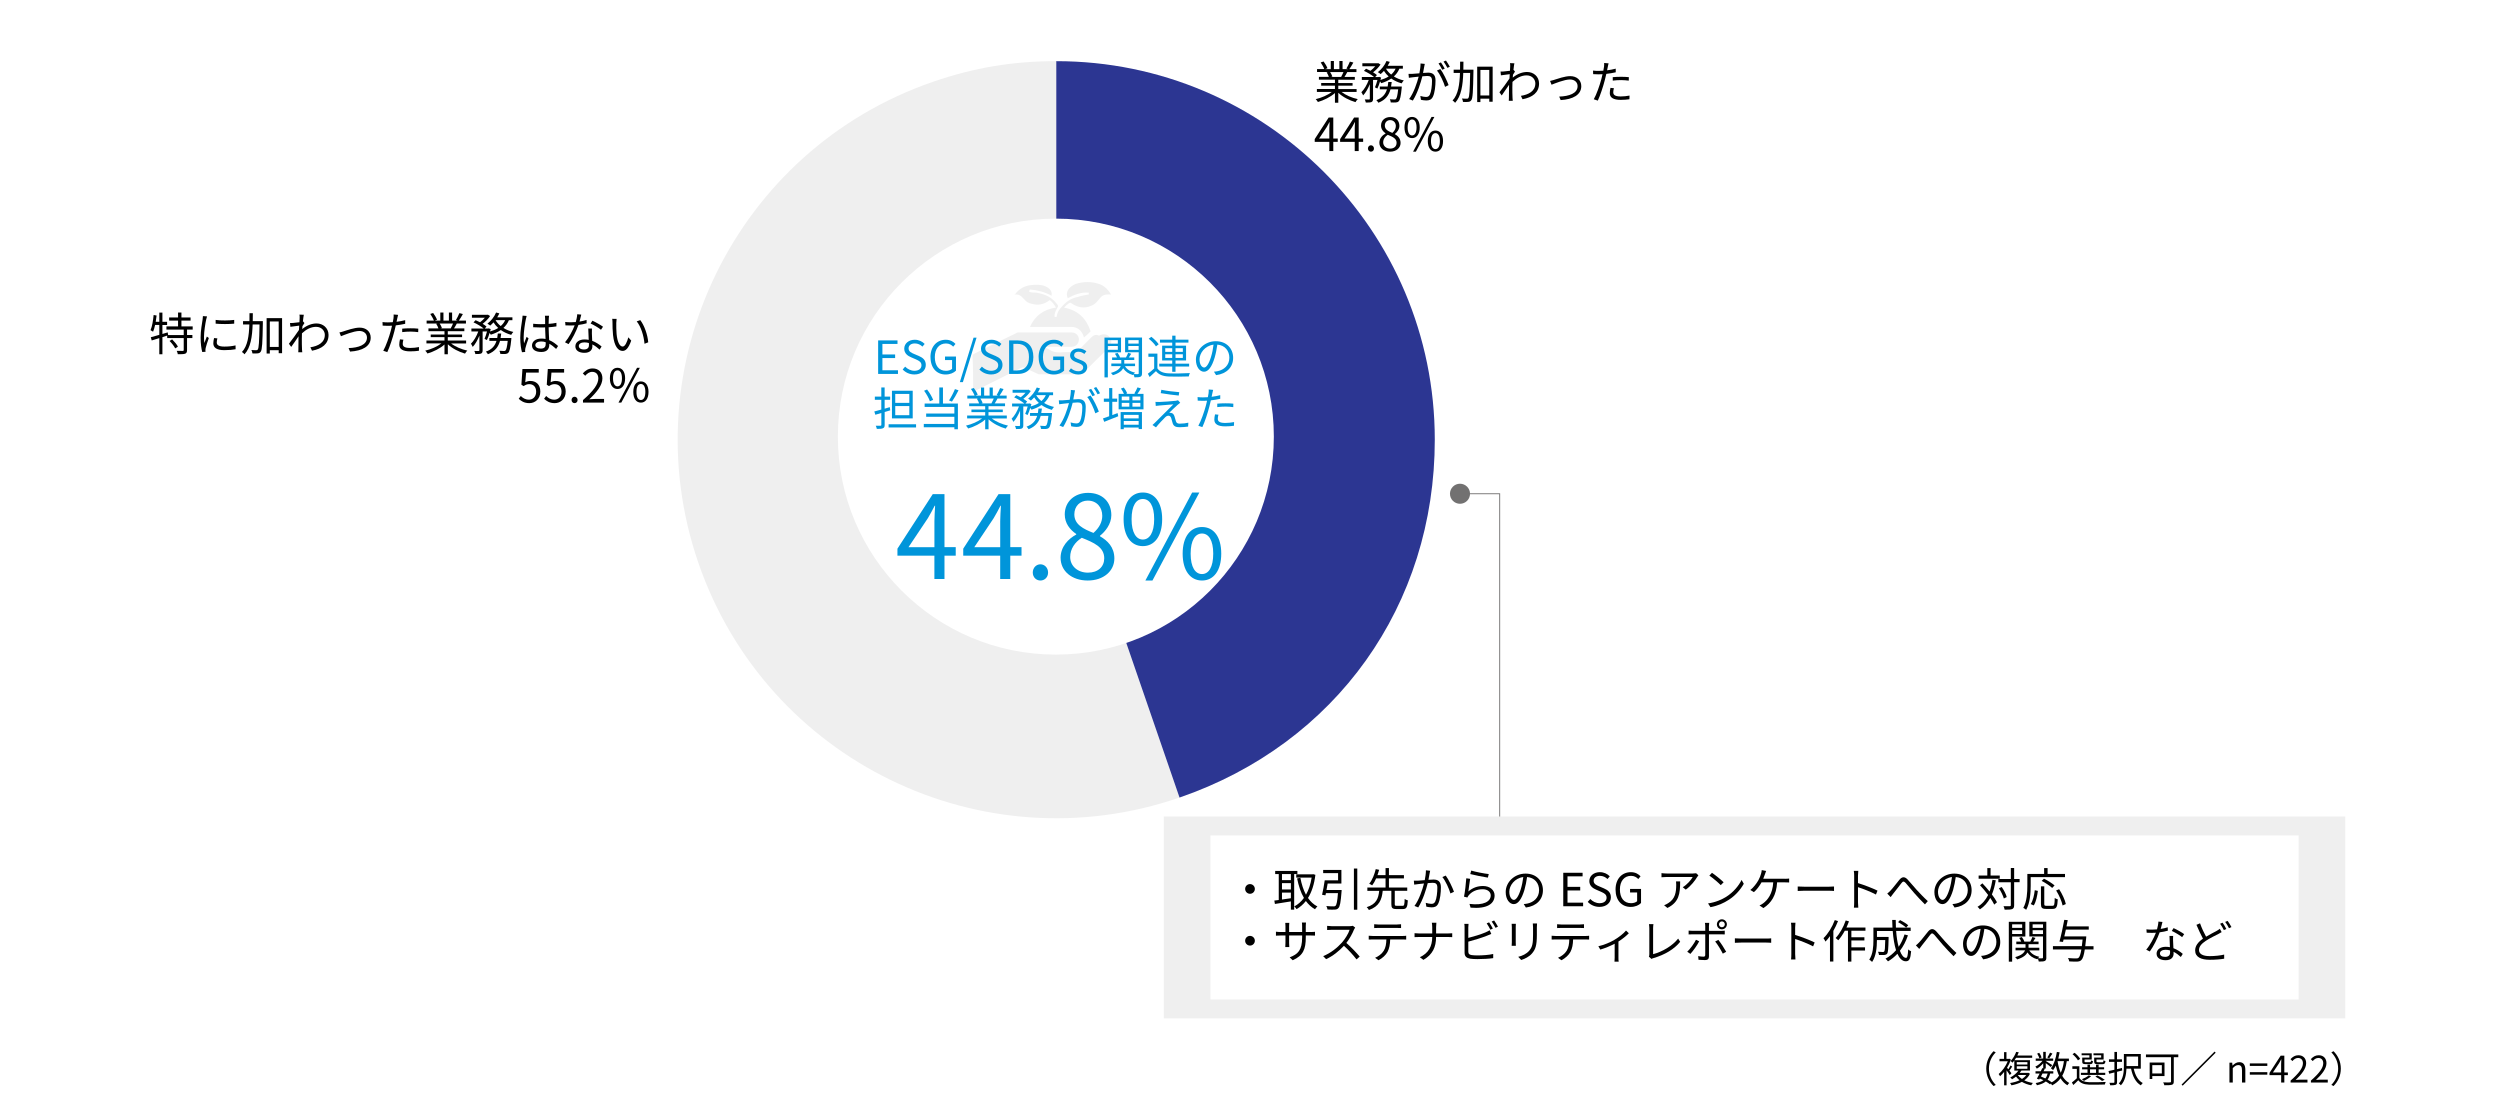 <?xml version="1.0" encoding="UTF-8"?><svg xmlns="http://www.w3.org/2000/svg" viewBox="0 0 820 364"><defs><style>.cls-1{fill:#0095da;}.cls-2,.cls-3,.cls-4{fill:#fff;}.cls-3{mix-blend-mode:multiply;}.cls-4,.cls-5,.cls-6{fill-rule:evenodd;}.cls-7{isolation:isolate;}.cls-5{fill:#2c3692;}.cls-8{fill:none;stroke:#727171;stroke-miterlimit:10;stroke-width:.3px;}.cls-9,.cls-6{fill:#efefef;}.cls-10{fill:#727171;}</style></defs><g class="cls-7"><g id="_イヤー_1"><rect class="cls-3" width="820" height="364"/><g><polyline class="cls-8" points="491.9 287.08 491.9 161.95 478.72 161.95"/><path class="cls-10" d="M478.88,158.66c-1.82,0-3.29,1.47-3.29,3.29s1.47,3.29,3.29,3.29,3.29-1.48,3.29-3.29-1.48-3.29-3.29-3.29"/><rect class="cls-9" x="381.73" y="267.81" width="387.52" height="66.22"/><rect class="cls-2" x="397.03" y="274.02" width="356.92" height="53.81"/><path class="cls-6" d="M346.46,144.21l40.42,117.39c-64.83,22.32-135.48-12.14-157.81-76.97-22.32-64.83,12.14-135.48,76.97-157.81,13.49-4.64,26.16-6.76,40.42-6.76v124.15Z"/><path class="cls-5" d="M346.46,144.21V20.06c68.57,0,124.15,55.58,124.15,124.15,0,54.3-32.38,99.71-83.73,117.39l-40.42-117.39Z"/><path class="cls-4" d="M274.82,143.21c0-39.49,32.01-71.5,71.5-71.5s71.5,32.01,71.5,71.5-32.01,71.5-71.5,71.5-71.5-32.01-71.5-71.5"/><g><path class="cls-1" d="M313.48,182.25h-3.69v7.67h-3.31v-7.67h-12.12v-2.28l11.59-17.9h3.84v17.4h3.69v2.77Zm-6.99-2.77v-8.55c0-1.37,.15-3.61,.23-5.05h-.15c-.68,1.37-1.44,2.74-2.24,4.1l-6.35,9.5h8.51Z"/><path class="cls-1" d="M335.06,182.25h-3.69v7.67h-3.31v-7.67h-12.12v-2.28l11.59-17.9h3.84v17.4h3.69v2.77Zm-6.99-2.77v-8.55c0-1.37,.15-3.61,.23-5.05h-.15c-.68,1.37-1.44,2.74-2.24,4.1l-6.35,9.5h8.51Z"/><path class="cls-1" d="M338.75,187.79c0-1.56,1.14-2.7,2.51-2.7s2.51,1.14,2.51,2.7-1.14,2.62-2.51,2.62-2.51-1.06-2.51-2.62Z"/><path class="cls-1" d="M347.87,183.01c0-3.72,2.58-6.31,5.13-7.67v-.19c-2.05-1.41-3.76-3.5-3.76-6.42,0-4.25,3.27-7.07,7.64-7.07,4.75,0,7.64,3.04,7.64,7.33,0,2.92-2.05,5.43-3.72,6.72v.19c2.43,1.41,4.71,3.5,4.71,7.29,0,4.07-3.5,7.22-8.74,7.22s-8.89-3.12-8.89-7.41Zm14.32,.11c0-3.72-3.42-5.13-7.37-6.73-2.24,1.44-3.8,3.65-3.8,6.31,0,2.96,2.47,5.13,5.81,5.13s5.36-1.94,5.36-4.71Zm-.65-13.94c0-2.74-1.75-4.98-4.75-4.98-2.55,0-4.41,1.82-4.41,4.52,0,3.34,3,4.79,6.27,6.08,1.9-1.67,2.89-3.57,2.89-5.62Z"/><path class="cls-1" d="M368.54,170.28c0-5.58,2.51-8.74,6.31-8.74s6.34,3.15,6.34,8.74-2.51,8.85-6.34,8.85-6.31-3.23-6.31-8.85Zm10.03,0c0-4.45-1.52-6.61-3.72-6.61s-3.69,2.17-3.69,6.61,1.52,6.69,3.69,6.69,3.72-2.24,3.72-6.69Zm12.46-8.74h2.36l-15.39,28.88h-2.32l15.35-28.88Zm-3.12,20.06c0-5.59,2.55-8.74,6.35-8.74s6.31,3.15,6.31,8.74-2.51,8.81-6.31,8.81-6.35-3.19-6.35-8.81Zm10.03,0c0-4.45-1.52-6.61-3.69-6.61s-3.72,2.17-3.72,6.61,1.52,6.69,3.72,6.69,3.69-2.24,3.69-6.69Z"/></g><path class="cls-6" d="M319.19,128.5v-.41c0-3.89,0-7.58-.2-11.27,0-.41,.2-.61,.61-.82,4.46-2.25,9.12-4.51,13.79-6.76,.2-.2,.41-.2,.81-.2h17.24c1.42,0,2.43,1.02,2.43,2.25,0,1.44-1.01,2.46-2.43,2.46h-8.72v.21c.61,.2,1.01,.41,1.62,.82,1.01,.61,2.03,.82,3.24,.82,1.83-.2,3.45,0,5.07-.2,.2,0,.61,0,.81-.21,1.42-1.43,3.04-3.07,4.46-4.51,.81-.82,1.62-1.03,2.43-.62,.2,0,.41,0,.61-.2,1.22-.41,2.43-.21,3.04,.82,.81,1.02,.61,2.25-.2,3.28-3.04,2.87-5.88,5.74-8.72,8.61-.2,.2-.4,.2-.61,.2h-13.79c-1.62-.82-3.24-1.43-4.87-2.25-.41,0-.61,0-1.01,.21-5.07,2.46-10.14,5.12-15.21,7.58-.2,0-.2,.2-.41,.2"/><path class="cls-6" d="M355.49,110.71v-.2c-.61-2.05-2.03-3.28-4.06-3.28h-13.6c1.63-3.69,4.47-5.73,8.53-6.35-.61-1.03-1.22-1.84-2.03-2.46-1.83,1.43-3.86,1.84-5.89,1.23-1.01-.2-1.83-.61-2.44-1.43-.4-.41-.61-.61-.81-.82-.41-.41-1.02-.82-1.83-.82h-.61c.41-.2,.61-.61,.81-.82,1.42-1.43,2.84-2.05,4.67-2.25,1.62-.2,3.25-.2,4.67,.41,1.42,.61,2.23,1.64,2.03,2.87v.21c-2.24-1.23-4.67-1.84-7.11-2.05-.2,.2-.2,.41-.2,.41v.41c.81,.2,1.42,.2,2.23,.2,2.23,.41,4.26,1.02,6.09,2.87,.4,.41,.61,.82,1.01,1.23,.2,.41,0,.61-.2,1.02-.61,1.02-1.02,2.05-.81,2.87h.61c.2-1.43,.81-2.46,1.83-3.48,1.42-1.64,3.05-2.66,5.08-3.07,1.22-.41,2.44-.61,3.65-.82v-.61c-2.44-.2-4.67,.61-6.9,1.84-.41-1.02-.41-1.84,.2-2.87,.61-.82,1.42-1.43,2.44-1.84,2.64-.82,5.48-.82,8.12,.2,1.42,.61,2.64,1.84,3.45,3.28h-1.22c-1.01,0-1.83,.41-2.44,1.23-.81,1.02-1.62,2.05-2.84,2.46-2.23,1.02-4.47,.61-6.5-.82-.2-.2-.41-.2-.81,0-.61,.41-1.01,.82-1.62,1.43,4.46,.82,7.31,3.48,8.73,7.78-.81,.82-1.42,1.43-2.23,2.05"/><g><path d="M440,30.14c1.37,1.08,3.43,1.96,5.35,2.37-.25,.24-.6,.67-.75,.99-2.01-.57-4.2-1.69-5.64-3.07v3.27h-1.1v-3.19c-1.44,1.3-3.63,2.38-5.59,2.95-.15-.29-.48-.71-.72-.94,1.86-.42,3.95-1.32,5.29-2.37h-4.9v-.95h5.92v-1.11h-4.51v-.86h4.51v-1.09h-5.26v-.92h3.27c-.13-.45-.44-1.05-.74-1.5l.52-.1h-3.66v-.96h2.38c-.21-.6-.74-1.5-1.18-2.18l.95-.31c.51,.67,1.05,1.6,1.27,2.21l-.76,.29h1.84v-2.66h1.03v2.66h1.79v-2.66h1.05v2.66h1.81l-.55-.18c.39-.63,.87-1.6,1.14-2.28l1.14,.3c-.42,.76-.9,1.59-1.32,2.16h2.33v.96h-3c-.3,.57-.63,1.15-.93,1.6h3.4v.92h-5.43v1.09h4.69v.86h-4.69v1.11h6.01v.95h-4.98Zm-3.74-6.52c.33,.46,.63,1.09,.75,1.5l-.48,.11h3.52l-.15-.04c.25-.43,.55-1.05,.76-1.56h-4.41Z"/><path d="M450.99,28.64c.29-.62,.59-1.54,.81-2.42h-1.44v6.18c0,.57-.12,.87-.5,1.07-.39,.15-.97,.17-1.88,.17-.04-.27-.19-.74-.34-1.02,.64,.02,1.23,.02,1.42,.02,.18-.02,.24-.06,.24-.23v-4.81c-.58,1.44-1.37,2.85-2.19,3.69-.12-.31-.39-.75-.58-1.04,.93-.88,1.86-2.49,2.42-4.02h-2.27v-.97h4.02c-.78-.66-2.16-1.5-3.33-2.01l.69-.72c.46,.2,.97,.44,1.46,.69,.55-.42,1.12-.96,1.57-1.49h-4.24v-.97h5.04l.2-.04,.72,.45c-.58,.9-1.54,1.86-2.44,2.55,.49,.3,.94,.61,1.26,.9l-.57,.65h1.11l.17-.06,.67,.24c-.08,.25-.15,.53-.23,.79,1.01-.29,1.92-.66,2.69-1.16-.6-.54-1.12-1.15-1.54-1.83-.36,.39-.72,.76-1.08,1.06-.21-.18-.64-.5-.92-.64,1.17-.87,2.25-2.24,2.85-3.66l1.07,.29c-.2,.43-.44,.87-.69,1.29h4.98v.94h-1.15c-.42,1.02-1.04,1.86-1.8,2.55,.95,.6,2.06,1.05,3.26,1.31-.22,.24-.55,.66-.71,.96-1.26-.35-2.42-.89-3.41-1.59-.94,.66-2.05,1.15-3.27,1.53-.08-.15-.24-.38-.41-.58-.25,.87-.55,1.73-.88,2.34l-.77-.39Zm8.8-.27s-.01,.3-.03,.48c-.27,2.79-.55,3.93-.99,4.37-.25,.27-.54,.34-.93,.39-.36,.01-.99,.03-1.67-.01-.03-.3-.14-.75-.3-1.04,.64,.06,1.24,.08,1.48,.08s.36-.02,.51-.15c.29-.29,.51-1.12,.74-3.18h-2.52c-.53,1.9-1.58,3.46-3.98,4.39-.13-.25-.43-.66-.66-.85,2.07-.75,3.01-2.01,3.48-3.54h-2.34v-.93h2.58c.09-.48,.15-.97,.2-1.48h1.12c-.04,.51-.12,1-.21,1.48h3.51Zm-5.19-5.85c.41,.72,.99,1.38,1.7,1.94,.62-.54,1.11-1.17,1.46-1.94h-3.15Z"/><path d="M467.33,20.95c-.06,.28-.13,.58-.18,.88-.09,.43-.23,1.3-.39,2.1,.69-.06,1.3-.1,1.67-.1,1.33,0,2.42,.52,2.42,2.53,0,1.77-.24,4.11-.86,5.36-.48,.99-1.21,1.23-2.17,1.23-.57,0-1.27-.1-1.75-.21l-.2-1.27c.63,.21,1.41,.33,1.83,.33,.54,0,.97-.12,1.29-.76,.48-.99,.71-2.92,.71-4.53,0-1.35-.61-1.59-1.58-1.59-.36,0-.95,.05-1.59,.11-.54,2.13-1.56,5.47-3.12,7.96l-1.21-.5c1.51-2.03,2.61-5.37,3.12-7.35-.78,.08-1.48,.15-1.88,.2-.36,.04-.96,.1-1.33,.18l-.12-1.3c.46,.01,.84,.01,1.32,0,.5-.02,1.35-.09,2.25-.17,.21-1.07,.39-2.22,.38-3.23l1.41,.14Zm5.1,1.69c.93,1.2,2.22,3.9,2.71,5.28l-1.16,.57c-.45-1.53-1.62-4.12-2.66-5.34l1.1-.51Zm.62,.24c-.3-.6-.81-1.51-1.21-2.08l.79-.33c.38,.53,.93,1.46,1.24,2.05l-.82,.36Zm1.69-.62c-.33-.64-.83-1.5-1.25-2.07l.79-.33c.39,.54,.97,1.48,1.26,2.04l-.81,.36Z"/><path d="M483.29,23.39c-.12,6.63-.22,8.8-.69,9.45-.27,.39-.54,.52-.99,.57-.4,.06-1.09,.06-1.75,.02-.03-.33-.14-.81-.33-1.12,.69,.06,1.33,.06,1.6,.06,.24,.01,.39-.03,.5-.24,.34-.42,.48-2.46,.58-8.2h-2.26c-.14,4.02-.65,7.6-2.67,9.79-.17-.24-.57-.6-.84-.76,1.86-1.96,2.31-5.28,2.43-9.03h-2.07v-1.09h2.1c.02-.86,.02-1.73,.02-2.61h1.09c0,.88-.01,1.75-.03,2.61h3.31v.57Zm6.3-1.53v11.5h-1.11v-.99h-2.91v1.1h-1.05v-11.61h5.07Zm-1.11,9.45v-8.37h-2.91v8.37h2.91Z"/><path d="M496.92,23.47c-.18,.27-.43,.67-.66,1.04-.03,.3-.04,.63-.08,.94,1.63-1.33,3.3-1.84,4.71-1.84,2.07,0,3.9,1.44,3.92,3.75,.02,2.99-2.17,4.58-5.42,5.19l-.54-1.12c2.51-.38,4.75-1.53,4.74-4.09,0-1.14-.9-2.62-2.87-2.62-1.71,0-3.29,.86-4.63,2.13-.03,.62-.04,1.22-.04,1.74,0,1.35,0,2.25,.06,3.58,.01,.25,.04,.63,.07,.9h-1.3c.02-.21,.04-.65,.04-.89,.02-1.42,.02-2.16,.04-3.81,0-.15,.02-.34,.02-.57-.72,1.1-1.7,2.52-2.42,3.51l-.75-1.04c.83-1.04,2.54-3.34,3.29-4.51,.03-.48,.06-.96,.09-1.43-.67,.08-1.96,.26-2.89,.38l-.12-1.24c.33,.01,.61,.01,.97-.02,.48-.03,1.35-.12,2.12-.24,.04-.7,.07-1.23,.07-1.39,0-.34,.02-.74-.06-1.11l1.43,.05c-.08,.36-.2,1.2-.3,2.23l.08-.03,.43,.53Z"/><path d="M509.78,26.18c1.07-.33,3.5-1.21,5.25-1.21,2.1,0,3.63,1.26,3.63,3.29,0,2.86-2.76,4.33-6.76,4.57l-.48-1.15c3.21-.11,6.03-1.01,6.03-3.44,0-1.26-.99-2.17-2.5-2.17-1.84,0-5.08,1.35-6.04,1.72l-.49-1.24c.43-.08,.93-.21,1.38-.36Z"/><path d="M529.95,23.72c-.98,.22-2.04,.39-3.08,.51-.14,.65-.3,1.33-.47,1.96-.54,2.13-1.54,5.19-2.32,6.81l-1.32-.44c.88-1.53,1.94-4.54,2.49-6.64,.13-.5,.25-1.04,.38-1.58-.48,.03-.93,.04-1.35,.04-.66,0-1.2-.03-1.72-.06l-.05-1.17c.71,.09,1.25,.1,1.79,.1,.5,0,1.02-.03,1.59-.06,.1-.54,.18-1,.23-1.3,.04-.42,.07-.92,.04-1.23l1.46,.12c-.11,.33-.21,.88-.27,1.18l-.23,1.1c.96-.12,1.94-.3,2.84-.54v1.18Zm-.59,5.21c-.13,.5-.21,.96-.21,1.33,0,.71,.33,1.38,2.44,1.38,.96,0,2-.12,2.9-.29l-.04,1.21c-.8,.11-1.79,.2-2.87,.2-2.34,0-3.57-.72-3.57-2.19,0-.57,.09-1.12,.22-1.75l1.12,.11Zm-.38-3.62c.78-.08,1.76-.12,2.71-.12,.86,0,1.77,.03,2.57,.12l-.03,1.14c-.75-.09-1.63-.18-2.5-.18-.93,0-1.83,.06-2.75,.17v-1.12Z"/><path d="M438.78,46.53h-1.46v3.03h-1.3v-3.03h-4.79v-.9l4.57-7.07h1.52v6.87h1.46v1.09Zm-2.76-1.09v-3.38c0-.54,.06-1.42,.09-2h-.06c-.27,.54-.57,1.08-.88,1.62l-2.5,3.75h3.36Z"/><path d="M447.11,46.53h-1.46v3.03h-1.3v-3.03h-4.79v-.9l4.58-7.07h1.51v6.87h1.46v1.09Zm-2.76-1.09v-3.38c0-.54,.06-1.42,.09-2h-.06c-.27,.54-.57,1.08-.88,1.62l-2.5,3.75h3.36Z"/><path d="M448.68,48.72c0-.62,.45-1.07,.99-1.07s.99,.45,.99,1.07-.45,1.03-.99,1.03-.99-.42-.99-1.03Z"/><path d="M452.43,46.83c0-1.47,1.02-2.49,2.03-3.03v-.08c-.81-.55-1.48-1.38-1.48-2.54,0-1.68,1.29-2.79,3.01-2.79,1.88,0,3.01,1.2,3.01,2.9,0,1.15-.81,2.14-1.47,2.65v.08c.96,.55,1.86,1.38,1.86,2.88,0,1.61-1.38,2.85-3.45,2.85s-3.51-1.23-3.51-2.92Zm5.66,.04c0-1.47-1.35-2.02-2.91-2.65-.89,.57-1.5,1.44-1.5,2.49,0,1.17,.97,2.03,2.29,2.03s2.11-.76,2.11-1.86Zm-.25-5.5c0-1.08-.69-1.97-1.88-1.97-1,0-1.74,.72-1.74,1.79,0,1.32,1.19,1.89,2.47,2.4,.75-.66,1.14-1.41,1.14-2.22Z"/><path d="M460.67,41.8c0-2.21,.99-3.45,2.49-3.45s2.51,1.25,2.51,3.45-.99,3.5-2.51,3.5-2.49-1.28-2.49-3.5Zm3.96,0c0-1.75-.6-2.61-1.47-2.61s-1.45,.86-1.45,2.61,.6,2.64,1.45,2.64,1.47-.88,1.47-2.64Zm4.92-3.45h.93l-6.07,11.4h-.92l6.06-11.4Zm-1.23,7.92c0-2.21,1.01-3.45,2.51-3.45s2.49,1.25,2.49,3.45-.99,3.48-2.49,3.48-2.51-1.26-2.51-3.48Zm3.96,0c0-1.75-.6-2.61-1.45-2.61s-1.47,.85-1.47,2.61,.6,2.64,1.47,2.64,1.45-.88,1.45-2.64Z"/></g><g><path d="M61.35,108.07v1.8h1.75v1.02h-1.75v3.93c0,.66-.15,.99-.61,1.19-.47,.17-1.26,.18-2.42,.18-.04-.31-.18-.79-.36-1.11,.91,.03,1.72,.03,1.98,.02,.26-.02,.32-.06,.32-.29v-3.92h-5.42v-.81l-1.57,.5v5.61h-1.02v-5.29l-2.49,.77-.3-1.05c.77-.21,1.74-.48,2.79-.79v-3.24h-1.38c-.18,.82-.39,1.59-.66,2.21-.18-.14-.62-.39-.84-.5,.55-1.26,.84-3.17,1.02-4.98l.97,.17c-.07,.69-.18,1.38-.28,2.06h1.17v-3.02h1.02v3.02h1.54v1.05h-1.54v2.94l1.74-.52,.13,.88h5.12v-1.8h-5.67v-1.04h3.81v-1.91h-2.92v-1.02h2.92v-1.62h1.11v1.62h3v1.02h-3v1.91h3.69v1.04h-1.84Zm-4.89,3.25c.73,.71,1.56,1.69,1.9,2.38l-.9,.57c-.31-.69-1.12-1.71-1.85-2.44l.84-.51Z"/><path d="M67.91,103.79c-.09,.25-.22,.74-.28,1-.29,1.37-.72,4.02-.72,5.68,0,.72,.03,1.32,.12,2.04,.25-.67,.58-1.54,.82-2.13l.65,.48c-.38,1.05-.91,2.62-1.05,3.33-.04,.21-.08,.49-.08,.66l.05,.53-1.08,.08c-.3-1.05-.54-2.76-.54-4.77,0-2.19,.48-4.74,.66-5.96,.04-.34,.1-.74,.1-1.05l1.35,.1Zm3.39,7.2c-.14,.54-.2,.96-.2,1.36,0,.68,.45,1.33,2.49,1.33,1.33,0,2.47-.12,3.67-.39l.02,1.26c-.92,.18-2.16,.3-3.71,.3-2.49,0-3.6-.82-3.6-2.22,0-.54,.1-1.12,.24-1.75l1.08,.11Zm-.58-6.06c1.62,.27,4.62,.21,6.1,0v1.23c-1.59,.17-4.47,.17-6.09,0v-1.23Z"/><path d="M86.22,105.88c-.12,6.63-.23,8.8-.69,9.45-.27,.39-.54,.52-.99,.57-.41,.06-1.1,.06-1.75,.02-.03-.33-.14-.81-.33-1.12,.69,.06,1.33,.06,1.6,.06,.24,.01,.39-.03,.49-.24,.35-.42,.48-2.46,.58-8.2h-2.26c-.14,4.02-.65,7.6-2.67,9.79-.17-.24-.57-.6-.84-.76,1.86-1.96,2.31-5.28,2.43-9.03h-2.07v-1.09h2.1c.01-.86,.01-1.73,.01-2.61h1.1c0,.88-.02,1.75-.03,2.61h3.31v.57Zm6.3-1.53v11.5h-1.11v-.99h-2.91v1.1h-1.05v-11.61h5.07Zm-1.11,9.45v-8.37h-2.91v8.37h2.91Z"/><path d="M99.86,105.95c-.18,.27-.44,.67-.66,1.04-.03,.3-.04,.63-.07,.94,1.63-1.33,3.3-1.84,4.71-1.84,2.07,0,3.9,1.44,3.92,3.75,.02,2.99-2.17,4.58-5.42,5.19l-.54-1.12c2.5-.38,4.75-1.53,4.74-4.09,0-1.14-.9-2.62-2.87-2.62-1.71,0-3.28,.86-4.63,2.13-.03,.62-.04,1.22-.04,1.74,0,1.35,0,2.25,.06,3.58,.02,.25,.04,.63,.08,.9h-1.31c.02-.21,.04-.65,.04-.89,.02-1.42,.02-2.16,.04-3.81,0-.15,.02-.34,.02-.57-.72,1.1-1.69,2.52-2.42,3.51l-.75-1.04c.83-1.04,2.54-3.34,3.29-4.51,.03-.48,.06-.96,.09-1.43-.67,.08-1.96,.26-2.9,.38l-.12-1.24c.33,.01,.61,.01,.97-.02,.48-.03,1.35-.12,2.12-.24,.04-.7,.07-1.23,.07-1.39,0-.34,.02-.74-.06-1.11l1.43,.05c-.08,.36-.2,1.2-.3,2.23l.08-.03,.44,.53Z"/><path d="M112.71,108.67c1.06-.33,3.49-1.21,5.25-1.21,2.1,0,3.63,1.26,3.63,3.29,0,2.86-2.76,4.33-6.77,4.57l-.48-1.15c3.21-.11,6.03-1.01,6.03-3.44,0-1.26-.99-2.17-2.5-2.17-1.84,0-5.08,1.35-6.04,1.72l-.5-1.24c.44-.08,.93-.21,1.38-.36Z"/><path d="M132.89,106.21c-.98,.22-2.04,.39-3.07,.51-.14,.65-.3,1.33-.47,1.96-.54,2.13-1.54,5.19-2.32,6.81l-1.32-.44c.88-1.53,1.93-4.54,2.49-6.64,.13-.5,.25-1.04,.38-1.58-.48,.03-.93,.04-1.35,.04-.66,0-1.2-.03-1.72-.06l-.05-1.17c.71,.09,1.25,.1,1.79,.1,.5,0,1.02-.03,1.59-.06,.1-.54,.18-1,.23-1.3,.04-.42,.08-.92,.04-1.23l1.46,.12c-.1,.33-.21,.88-.27,1.18l-.23,1.1c.96-.12,1.94-.3,2.83-.54v1.18Zm-.58,5.21c-.14,.5-.21,.96-.21,1.33,0,.71,.33,1.38,2.44,1.38,.96,0,2-.12,2.9-.29l-.04,1.21c-.79,.11-1.79,.2-2.87,.2-2.34,0-3.57-.72-3.57-2.19,0-.57,.09-1.12,.23-1.75l1.12,.11Zm-.38-3.62c.78-.08,1.75-.12,2.71-.12,.85,0,1.77,.03,2.56,.12l-.03,1.14c-.75-.09-1.64-.18-2.5-.18-.93,0-1.83,.06-2.75,.17v-1.12Z"/><path d="M147.93,112.63c1.37,1.08,3.44,1.96,5.35,2.37-.26,.24-.6,.67-.75,.99-2.01-.57-4.2-1.69-5.64-3.07v3.27h-1.1v-3.19c-1.44,1.3-3.63,2.38-5.59,2.95-.15-.29-.48-.71-.72-.94,1.86-.42,3.94-1.32,5.29-2.37h-4.9v-.95h5.92v-1.11h-4.51v-.86h4.51v-1.09h-5.26v-.92h3.27c-.13-.45-.43-1.05-.73-1.5l.52-.1h-3.66v-.96h2.38c-.21-.6-.73-1.5-1.18-2.18l.94-.31c.51,.67,1.05,1.6,1.27,2.21l-.77,.29h1.85v-2.66h1.03v2.66h1.79v-2.66h1.05v2.66h1.81l-.56-.18c.39-.63,.87-1.6,1.14-2.28l1.14,.3c-.42,.76-.9,1.59-1.32,2.16h2.33v.96h-3c-.3,.57-.63,1.15-.93,1.6h3.4v.92h-5.43v1.09h4.69v.86h-4.69v1.11h6.01v.95h-4.98Zm-3.73-6.52c.33,.46,.63,1.09,.75,1.5l-.48,.11h3.52l-.15-.04c.25-.43,.55-1.05,.76-1.56h-4.41Z"/><path d="M158.93,111.13c.29-.62,.58-1.54,.81-2.42h-1.44v6.18c0,.57-.12,.87-.5,1.07-.39,.15-.97,.17-1.88,.17-.04-.27-.19-.74-.34-1.02,.65,.02,1.23,.02,1.42,.02,.18-.02,.24-.06,.24-.23v-4.81c-.58,1.44-1.37,2.85-2.19,3.69-.12-.31-.39-.75-.58-1.04,.93-.88,1.86-2.49,2.41-4.02h-2.26v-.97h4.02c-.78-.66-2.16-1.5-3.33-2.01l.69-.72c.46,.2,.98,.44,1.46,.69,.55-.42,1.12-.96,1.57-1.49h-4.24v-.97h5.04l.2-.04,.72,.45c-.58,.9-1.54,1.86-2.44,2.55,.5,.3,.94,.61,1.26,.9l-.57,.65h1.11l.17-.06,.68,.24c-.08,.25-.15,.53-.23,.79,1-.29,1.92-.66,2.68-1.16-.6-.54-1.12-1.15-1.54-1.83-.36,.39-.72,.76-1.08,1.06-.21-.18-.65-.5-.92-.64,1.17-.87,2.25-2.24,2.85-3.66l1.06,.29c-.19,.43-.43,.87-.69,1.29h4.98v.94h-1.15c-.42,1.02-1.04,1.86-1.8,2.55,.95,.6,2.06,1.05,3.25,1.31-.22,.24-.55,.66-.7,.96-1.26-.35-2.42-.89-3.41-1.59-.94,.66-2.05,1.15-3.27,1.53-.08-.15-.24-.38-.41-.58-.25,.87-.55,1.73-.88,2.34l-.77-.39Zm8.8-.27s-.02,.3-.03,.48c-.27,2.79-.56,3.93-.99,4.37-.25,.27-.54,.34-.93,.39-.36,.01-.99,.03-1.67-.01-.03-.3-.14-.75-.3-1.04,.64,.06,1.24,.08,1.48,.08s.36-.02,.51-.15c.29-.29,.51-1.12,.73-3.18h-2.52c-.53,1.9-1.58,3.46-3.98,4.39-.13-.25-.44-.66-.66-.85,2.07-.75,3.02-2.01,3.48-3.54h-2.34v-.93h2.58c.09-.48,.15-.97,.19-1.48h1.12c-.04,.51-.12,1-.21,1.48h3.51Zm-5.19-5.85c.41,.72,.99,1.38,1.7,1.94,.61-.54,1.11-1.17,1.45-1.94h-3.15Z"/><path d="M172.74,103.63c-.09,.24-.21,.74-.25,1-.3,1.38-.73,4.32-.73,5.99,0,.72,.03,1.3,.13,2.02,.24-.67,.58-1.56,.84-2.16l.63,.5c-.38,1.04-.9,2.55-1.05,3.29-.05,.2-.09,.48-.08,.66,0,.15,.03,.36,.04,.51l-1.06,.09c-.3-1.06-.57-2.7-.57-4.71,0-2.17,.5-5.01,.67-6.24,.06-.34,.1-.74,.1-1.05l1.32,.1Zm9.66,10.81c-.73-.69-1.47-1.27-2.23-1.69v.27c0,1.23-.57,2.43-2.58,2.43s-3.09-.82-3.09-2.14c0-1.25,1.11-2.26,3.06-2.26,.5,0,.96,.04,1.38,.13-.04-1.14-.13-2.56-.15-3.79-.48,.01-.94,.03-1.42,.03-.84,0-1.62-.04-2.49-.09v-1.14c.84,.09,1.65,.14,2.52,.14,.47,0,.93-.02,1.4-.03v-1.84c0-.25-.03-.65-.07-.9h1.36c-.04,.29-.08,.58-.09,.88-.02,.41-.03,1.1-.05,1.79,.9-.06,1.77-.18,2.56-.34v1.17c-.81,.13-1.68,.22-2.56,.29,.02,1.48,.12,2.97,.18,4.21,1.2,.48,2.15,1.24,2.92,1.93l-.65,.97Zm-3.42-2.2c-.48-.17-.99-.24-1.51-.24-1.11,0-1.88,.5-1.88,1.18,0,.74,.72,1.16,1.79,1.16,1.26,0,1.62-.62,1.62-1.61,0-.13,0-.31-.02-.49Z"/><path d="M192.42,106.04c-.78,.23-1.71,.42-2.69,.54-.73,2.1-2.05,4.68-3.24,6.29l-1.17-.6c1.24-1.44,2.5-3.81,3.18-5.55-.44,.03-.87,.04-1.3,.04-.56,0-1.17-.01-1.73-.04l-.09-1.12c.55,.08,1.18,.11,1.83,.11,.52,0,1.08-.03,1.65-.08,.23-.83,.44-1.77,.47-2.56l1.33,.12c-.15,.54-.35,1.44-.58,2.29,.78-.12,1.56-.3,2.31-.54l.03,1.11Zm1.74,1.72c-.04,.62-.03,1.05-.02,1.61,.02,.54,.08,1.51,.1,2.42,1.27,.46,2.31,1.2,3.08,1.86l-.65,1.02c-.63-.57-1.42-1.23-2.38-1.7,.01,.23,.01,.44,.01,.6,0,1.18-.78,2.16-2.61,2.16-1.63,0-2.97-.67-2.97-2.14,0-1.37,1.29-2.25,2.97-2.25,.5,0,.98,.04,1.41,.13-.04-1.21-.12-2.67-.15-3.71h1.2Zm-1,4.75c-.46-.13-.98-.21-1.5-.21-1.09,0-1.81,.5-1.81,1.17s.56,1.16,1.71,1.16c1.21,0,1.62-.67,1.62-1.41,0-.19,0-.43-.02-.71Zm3.96-4.35c-.79-.67-2.4-1.59-3.39-2.04l.58-.93c1.08,.48,2.77,1.44,3.48,1.98l-.67,.99Z"/><path d="M202.14,106.04c-.02,.93,0,2.29,.1,3.51,.24,2.49,.96,4.12,2.01,4.12,.77,0,1.46-1.53,1.84-3.03l.95,1.08c-.89,2.52-1.8,3.38-2.82,3.38-1.4,0-2.75-1.39-3.15-5.25-.15-1.29-.17-3.09-.17-3.96,0-.35-.02-.96-.09-1.32l1.44,.03c-.06,.36-.1,1.05-.12,1.44Zm10.47,6.24l-1.21,.48c-.25-2.67-1.15-5.61-2.56-7.35l1.17-.41c1.33,1.73,2.4,4.77,2.61,7.28Z"/><path d="M170.15,130.78l.67-.9c.63,.63,1.43,1.21,2.7,1.21s2.34-.99,2.34-2.59-.9-2.5-2.28-2.5c-.73,0-1.2,.22-1.83,.64l-.73-.45,.34-5.15h5.35v1.17h-4.15l-.27,3.18c.48-.27,.98-.44,1.63-.44,1.83,0,3.31,1.08,3.31,3.5s-1.74,3.78-3.6,3.78c-1.71,0-2.76-.72-3.5-1.45Z"/><path d="M178.47,130.78l.67-.9c.63,.63,1.43,1.21,2.7,1.21s2.34-.99,2.34-2.59-.9-2.5-2.28-2.5c-.74,0-1.2,.22-1.83,.64l-.73-.45,.34-5.15h5.35v1.17h-4.15l-.27,3.18c.48-.27,.98-.44,1.63-.44,1.83,0,3.31,1.08,3.31,3.5s-1.74,3.78-3.6,3.78c-1.71,0-2.76-.72-3.5-1.45Z"/><path d="M187.47,131.2c0-.62,.45-1.07,.99-1.07s.99,.45,.99,1.07-.45,1.03-.99,1.03-.99-.42-.99-1.03Z"/><path d="M191.21,131.23c3.45-3.01,5.04-5.2,5.04-7.09,0-1.26-.66-2.17-2.02-2.17-.9,0-1.68,.56-2.28,1.28l-.79-.78c.9-.97,1.84-1.62,3.24-1.62,1.96,0,3.19,1.29,3.19,3.25,0,2.19-1.73,4.42-4.3,6.87,.57-.04,1.24-.11,1.8-.11h3.04v1.19h-6.91v-.81Z"/><path d="M200.04,124.09c0-2.21,.99-3.46,2.5-3.46s2.5,1.26,2.5,3.46-1,3.5-2.5,3.5-2.5-1.28-2.5-3.5Zm3.96,0c0-1.77-.58-2.61-1.46-2.61s-1.47,.84-1.47,2.61,.6,2.64,1.47,2.64,1.46-.89,1.46-2.64Zm4.95-3.46h.92l-6.09,11.43h-.92l6.09-11.43Zm-1.23,7.93c0-2.2,.99-3.46,2.49-3.46s2.5,1.26,2.5,3.46-.99,3.5-2.5,3.5-2.49-1.27-2.49-3.5Zm3.96,0c0-1.75-.58-2.61-1.47-2.61s-1.45,.85-1.45,2.61,.58,2.64,1.45,2.64,1.47-.89,1.47-2.64Z"/></g><g><path class="cls-1" d="M288.04,111.65h6.34v1.17h-4.95v3.45h4.17v1.18h-4.17v4h5.11v1.19h-6.51v-11Z"/><path class="cls-1" d="M296.07,121.2l.82-.94c.79,.82,1.91,1.36,3.04,1.36,1.44,0,2.31-.72,2.31-1.8s-.79-1.48-1.83-1.95l-1.59-.69c-1.02-.43-2.23-1.21-2.23-2.82,0-1.69,1.47-2.92,3.46-2.92,1.3,0,2.46,.56,3.24,1.37l-.73,.88c-.67-.63-1.48-1.04-2.5-1.04-1.25,0-2.05,.63-2.05,1.62,0,1.07,.96,1.47,1.81,1.83l1.58,.67c1.27,.56,2.26,1.3,2.26,2.94,0,1.74-1.44,3.12-3.73,3.12-1.56,0-2.9-.63-3.85-1.63Z"/><path class="cls-1" d="M305.19,117.15c0-3.55,2.13-5.71,5.04-5.71,1.53,0,2.54,.69,3.17,1.37l-.75,.9c-.56-.58-1.26-1.05-2.38-1.05-2.21,0-3.65,1.71-3.65,4.46s1.3,4.51,3.66,4.51c.79,0,1.56-.24,2-.64v-2.88h-2.32v-1.16h3.6v4.62c-.71,.73-1.92,1.27-3.4,1.27-2.9,0-4.95-2.11-4.95-5.68Z"/><path class="cls-1" d="M319.32,110.75h.99l-4.48,14.58h-1l4.5-14.58Z"/><path class="cls-1" d="M321.24,121.2l.82-.94c.79,.82,1.91,1.36,3.04,1.36,1.44,0,2.31-.72,2.31-1.8s-.79-1.48-1.83-1.95l-1.59-.69c-1.02-.43-2.23-1.21-2.23-2.82,0-1.69,1.47-2.92,3.46-2.92,1.31,0,2.46,.56,3.24,1.37l-.73,.88c-.67-.63-1.48-1.04-2.5-1.04-1.25,0-2.06,.63-2.06,1.62,0,1.07,.96,1.47,1.81,1.83l1.58,.67c1.27,.56,2.26,1.3,2.26,2.94,0,1.74-1.44,3.12-3.73,3.12-1.56,0-2.89-.63-3.85-1.63Z"/><path class="cls-1" d="M330.99,111.65h2.76c3.38,0,5.19,1.96,5.19,5.46s-1.81,5.54-5.13,5.54h-2.82v-11Zm2.64,9.85c2.6,0,3.87-1.62,3.87-4.39s-1.27-4.33-3.87-4.33h-1.24v8.73h1.24Z"/><path class="cls-1" d="M340.66,117.15c0-3.55,2.13-5.71,5.04-5.71,1.53,0,2.54,.69,3.17,1.37l-.75,.9c-.56-.58-1.26-1.05-2.38-1.05-2.21,0-3.65,1.71-3.65,4.46s1.3,4.51,3.66,4.51c.79,0,1.56-.24,2-.64v-2.88h-2.32v-1.16h3.6v4.62c-.71,.73-1.92,1.27-3.4,1.27-2.9,0-4.95-2.11-4.95-5.68Z"/><path class="cls-1" d="M350.59,121.71l.68-.9c.7,.57,1.44,.96,2.41,.96,1.08,0,1.6-.57,1.6-1.28,0-.82-.96-1.2-1.86-1.54-1.14-.42-2.43-.97-2.43-2.35,0-1.29,1.03-2.31,2.8-2.31,1,0,1.89,.42,2.54,.91l-.66,.89c-.57-.42-1.14-.72-1.88-.72-1.02,0-1.48,.54-1.48,1.17,0,.78,.88,1.07,1.8,1.41,1.19,.45,2.49,.93,2.49,2.48,0,1.32-1.05,2.41-2.97,2.41-1.15,0-2.26-.48-3.04-1.12Z"/><path class="cls-1" d="M363.37,115.56v8.23h-1.1v-13.06h5.43v4.83h-4.33Zm0-3.99v1.15h3.28v-1.15h-3.28Zm3.28,3.16v-1.24h-3.28v1.24h3.28Zm7.93,7.72c0,.6-.12,.93-.52,1.12-.38,.18-1.02,.2-1.96,.2-.03-.27-.17-.71-.3-.99-.06,.09-.12,.18-.15,.25-1.47-.39-2.56-1.17-3.25-2.25-.43,.84-1.38,1.68-3.37,2.29-.14-.21-.44-.56-.66-.75,2.11-.58,2.94-1.44,3.24-2.22h-3.1v-.85h3.27v-1.17h-3.01v-.84h1.6c-.15-.39-.41-.87-.68-1.21l.87-.29c.36,.46,.71,1.08,.81,1.5h1.95c.25-.46,.57-1.08,.72-1.53l1,.33c-.25,.41-.52,.84-.77,1.2h1.77v.84h-3.28v1.17h3.54v.85h-3.3c.63,1.07,1.75,1.8,3.29,2.1-.14,.12-.3,.31-.44,.5,.63,.03,1.21,.03,1.4,.01,.19,0,.25-.08,.25-.29v-6.87h-4.47v-4.84h5.56v11.73Zm-4.5-10.89v1.15h3.4v-1.15h-3.4Zm3.4,3.19v-1.27h-3.4v1.27h3.4Z"/><path class="cls-1" d="M379.6,120.78c.7,1.11,2.02,1.62,3.78,1.68,1.65,.08,5.1,.03,6.9-.09-.13,.25-.31,.77-.36,1.1-1.68,.07-4.84,.1-6.52,.03-1.96-.08-3.31-.6-4.24-1.77-.66,.64-1.35,1.27-2.08,1.92l-.58-1.07c.63-.46,1.4-1.09,2.07-1.72v-3.84h-1.9v-1.05h2.96v4.81Zm-.45-7.18c-.45-.75-1.46-1.79-2.37-2.5l.85-.63c.92,.69,1.95,1.71,2.42,2.45l-.9,.69Zm5.34,6.63h-4.26v-.95h4.26v-1.05h-3.31v-4.84h3.31v-1.02h-4.03v-.95h4.03v-1.32h1.08v1.32h4.24v.95h-4.24v1.02h3.46v4.84h-3.46v1.05h4.47v.95h-4.47v1.71h-1.08v-1.71Zm-2.29-4.81h2.29v-1.2h-2.29v1.2Zm2.29,1.98v-1.2h-2.29v1.2h2.29Zm1.08-3.18v1.2h2.4v-1.2h-2.4Zm2.4,1.98h-2.4v1.2h2.4v-1.2Z"/><path class="cls-1" d="M398.19,121.91c.47-.03,.92-.1,1.27-.18,1.91-.42,3.77-1.83,3.77-4.39,0-2.25-1.42-4.1-3.94-4.31-.2,1.38-.48,2.88-.89,4.28-.91,3.04-2.1,4.62-3.48,4.62s-2.66-1.53-2.66-3.97c0-3.22,2.88-6.04,6.51-6.04s5.7,2.46,5.7,5.46-2.05,5.21-5.59,5.67l-.69-1.12Zm-.97-4.86c.38-1.23,.66-2.64,.82-4-2.85,.36-4.59,2.8-4.59,4.8,0,1.88,.87,2.7,1.52,2.7s1.48-.99,2.25-3.49Z"/><path class="cls-1" d="M292.01,134.59c-.61,.19-1.23,.39-1.84,.55v4.23c0,.63-.15,.93-.56,1.1-.38,.18-.99,.21-2.02,.21-.04-.29-.19-.74-.34-1.04,.72,.03,1.36,.01,1.54,.01,.21,0,.29-.08,.29-.29v-3.9l-1.97,.58-.33-1.08c.63-.15,1.42-.38,2.29-.62v-3.21h-2.12v-1.05h2.12v-3h1.09v3h1.81v1.05h-1.81v2.92c.56-.17,1.12-.34,1.69-.51l.15,1.02Zm8.46,4.56v1.05h-9.01v-1.05h9.01Zm-1.1-1.92h-6.81v-9.06h6.81v9.06Zm-1.11-8.01h-4.62v2.92h4.62v-2.92Zm0,3.97h-4.62v2.99h4.62v-2.99Z"/><path class="cls-1" d="M309.3,132.37h4.89v8.43h-1.16v-.66h-10.03v-1.1h10.03v-2.32h-9.25v-1.08h9.25v-2.17h-9.75v-1.1h4.81v-5.28h1.2v5.28Zm-4.3-.75c-.31-.96-1.12-2.41-1.9-3.46l.98-.4c.84,1.05,1.65,2.46,1.99,3.4l-1.06,.46Zm9.39-3.6c-.63,1.28-1.47,2.73-2.15,3.71l-.96-.39c.66-.98,1.48-2.57,1.94-3.72l1.17,.4Z"/><path class="cls-1" d="M325.28,137.23c1.37,1.08,3.44,1.96,5.35,2.37-.25,.24-.6,.67-.75,.99-2.01-.57-4.2-1.69-5.64-3.07v3.27h-1.1v-3.19c-1.44,1.3-3.63,2.38-5.59,2.95-.15-.29-.48-.71-.72-.94,1.86-.42,3.95-1.32,5.29-2.37h-4.9v-.95h5.92v-1.11h-4.51v-.86h4.51v-1.09h-5.26v-.92h3.27c-.13-.45-.43-1.05-.73-1.5l.52-.1h-3.66v-.96h2.38c-.21-.6-.73-1.5-1.18-2.18l.94-.31c.51,.67,1.05,1.6,1.27,2.21l-.77,.29h1.85v-2.66h1.03v2.66h1.79v-2.66h1.05v2.66h1.81l-.56-.18c.39-.63,.87-1.6,1.14-2.28l1.14,.3c-.42,.76-.9,1.59-1.32,2.16h2.33v.96h-3c-.3,.57-.63,1.15-.93,1.6h3.4v.92h-5.43v1.09h4.69v.86h-4.69v1.11h6.01v.95h-4.98Zm-3.73-6.52c.33,.46,.63,1.09,.75,1.5l-.48,.11h3.52l-.15-.04c.25-.43,.55-1.05,.76-1.56h-4.41Z"/><path class="cls-1" d="M336.27,135.73c.29-.62,.58-1.54,.81-2.42h-1.44v6.18c0,.57-.12,.87-.5,1.07-.39,.15-.97,.17-1.88,.17-.04-.27-.19-.74-.34-1.02,.65,.02,1.23,.02,1.42,.02,.18-.02,.24-.06,.24-.23v-4.81c-.58,1.44-1.37,2.85-2.19,3.69-.12-.31-.39-.75-.58-1.04,.93-.88,1.86-2.49,2.41-4.02h-2.26v-.97h4.02c-.78-.66-2.16-1.5-3.33-2.01l.69-.72c.46,.2,.98,.44,1.46,.69,.55-.42,1.12-.96,1.57-1.49h-4.24v-.97h5.04l.2-.04,.72,.45c-.58,.9-1.54,1.86-2.44,2.55,.5,.3,.94,.61,1.26,.9l-.57,.65h1.11l.17-.06,.68,.24c-.08,.25-.15,.53-.23,.79,1-.29,1.92-.66,2.68-1.16-.6-.54-1.12-1.15-1.54-1.83-.36,.39-.72,.76-1.08,1.06-.21-.18-.65-.5-.92-.64,1.17-.87,2.25-2.24,2.85-3.66l1.06,.29c-.19,.43-.43,.87-.69,1.29h4.98v.94h-1.15c-.42,1.02-1.04,1.86-1.8,2.55,.95,.6,2.06,1.05,3.25,1.31-.22,.24-.55,.66-.7,.96-1.26-.35-2.42-.89-3.41-1.59-.94,.66-2.05,1.15-3.27,1.53-.08-.15-.24-.38-.41-.58-.25,.87-.55,1.73-.88,2.34l-.77-.39Zm8.8-.27s-.02,.3-.03,.48c-.27,2.79-.56,3.93-.99,4.37-.25,.27-.54,.34-.93,.39-.36,.01-.99,.03-1.67-.01-.03-.3-.14-.75-.3-1.04,.64,.06,1.24,.08,1.48,.08s.36-.02,.51-.15c.29-.29,.51-1.12,.73-3.18h-2.52c-.53,1.9-1.58,3.46-3.98,4.39-.13-.25-.44-.66-.66-.85,2.07-.75,3.01-2.01,3.48-3.54h-2.34v-.93h2.58c.09-.48,.15-.97,.19-1.48h1.12c-.04,.51-.12,1-.21,1.48h3.51Zm-5.19-5.85c.41,.72,.99,1.38,1.7,1.94,.61-.54,1.11-1.17,1.45-1.94h-3.15Z"/><path class="cls-1" d="M352.61,128.03c-.06,.28-.13,.58-.18,.88-.09,.43-.23,1.3-.39,2.1,.69-.06,1.3-.1,1.67-.1,1.33,0,2.41,.52,2.41,2.53,0,1.77-.24,4.11-.85,5.36-.48,.99-1.21,1.23-2.17,1.23-.57,0-1.27-.1-1.75-.21l-.19-1.27c.63,.21,1.41,.33,1.83,.33,.54,0,.98-.12,1.29-.76,.48-.99,.71-2.92,.71-4.53,0-1.35-.61-1.59-1.57-1.59-.36,0-.95,.05-1.59,.11-.54,2.13-1.56,5.47-3.12,7.96l-1.21-.5c1.51-2.03,2.61-5.37,3.12-7.35-.78,.08-1.48,.15-1.88,.2-.36,.04-.96,.1-1.33,.18l-.12-1.3c.46,.01,.84,.01,1.32,0,.5-.02,1.35-.09,2.25-.17,.21-1.07,.39-2.22,.38-3.23l1.41,.14Zm5.1,1.69c.93,1.2,2.22,3.9,2.71,5.28l-1.16,.57c-.45-1.53-1.62-4.12-2.65-5.34l1.1-.51Zm.61,.24c-.3-.6-.81-1.51-1.21-2.08l.79-.33c.38,.53,.93,1.46,1.25,2.05l-.83,.36Zm1.69-.62c-.33-.64-.82-1.5-1.24-2.07l.79-.33c.39,.54,.97,1.48,1.26,2.04l-.81,.36Z"/><path class="cls-1" d="M364.83,136.15c.57-.21,1.16-.43,1.74-.66l.21,1.04c-1.59,.64-3.3,1.3-4.6,1.83l-.4-1.12c.55-.18,1.26-.42,2.02-.71v-4.74h-1.74v-1.05h1.74v-3.46h1.03v3.46h1.6v1.05h-1.6v4.37Zm10.24-6.96v5.07h-8.16v-5.07h1.74c-.21-.52-.6-1.2-.98-1.74l.94-.33c.45,.57,.93,1.38,1.12,1.89l-.44,.18h3.13l-.36-.12c.36-.55,.79-1.41,1.04-2.01l1.12,.33c-.36,.65-.78,1.3-1.14,1.8h1.96Zm-7.5,5.97h6.99v5.58h-1.08v-.51h-4.88v.55h-1.03v-5.62Zm.36-3.85h2.49v-1.25h-2.49v1.25Zm0,2.08h2.49v-1.26h-2.49v1.26Zm.67,2.68v1.16h4.88v-1.16h-4.88Zm4.88,3.24v-1.23h-4.88v1.23h4.88Zm.56-9.25h-2.6v1.25h2.6v-1.25Zm0,2.07h-2.6v1.26h2.6v-1.26Z"/><path class="cls-1" d="M386.28,132.77c-.57,.51-2.22,2.04-2.77,2.62,.15-.01,.42,0,.56,.04,.58,.06,.93,.45,1.14,1.07,.13,.43,.33,1.18,.49,1.67,.17,.55,.51,.79,1.27,.79,.98,0,2.12-.14,2.81-.32l-.08,1.28c-.63,.1-1.99,.21-2.79,.21-1.18,0-1.93-.27-2.26-1.26-.14-.43-.36-1.3-.5-1.74-.18-.51-.49-.78-.9-.78s-.75,.21-1.09,.54c-.56,.54-2.16,2.22-3,3.29l-1.15-.78c.19-.15,.46-.39,.73-.67,.6-.58,4.65-4.63,6.12-6.1-1.17,.07-3.66,.3-4.57,.38-.48,.03-.87,.09-1.2,.13l-.1-1.32c.35,.03,.79,.04,1.26,.03,.85-.01,4.3-.25,5.43-.39,.25-.03,.57-.11,.71-.17l.72,.81c-.27,.2-.65,.51-.81,.67Zm.51-4.14l-.17,1.11c-1.48-.14-4.08-.47-5.9-.79l.2-1.1c1.62,.35,4.45,.69,5.86,.78Z"/><path class="cls-1" d="M400.23,130.81c-.98,.22-2.04,.39-3.07,.51-.14,.65-.3,1.33-.47,1.96-.54,2.13-1.54,5.19-2.32,6.81l-1.32-.44c.88-1.53,1.93-4.54,2.49-6.64,.13-.5,.25-1.04,.38-1.58-.48,.03-.93,.04-1.35,.04-.66,0-1.2-.03-1.72-.06l-.05-1.17c.71,.09,1.25,.1,1.79,.1,.5,0,1.02-.03,1.59-.06,.1-.54,.18-1,.23-1.3,.04-.42,.08-.92,.04-1.23l1.46,.12c-.1,.33-.21,.88-.27,1.18l-.23,1.1c.96-.12,1.94-.3,2.83-.54v1.18Zm-.58,5.21c-.14,.5-.21,.96-.21,1.33,0,.71,.33,1.38,2.44,1.38,.96,0,2-.12,2.9-.29l-.04,1.21c-.8,.11-1.79,.2-2.87,.2-2.34,0-3.57-.72-3.57-2.19,0-.57,.09-1.12,.23-1.75l1.12,.11Zm-.38-3.62c.78-.08,1.75-.12,2.71-.12,.85,0,1.77,.03,2.56,.12l-.03,1.14c-.75-.09-1.64-.18-2.51-.18-.93,0-1.83,.06-2.74,.17v-1.12Z"/></g><g><path d="M410,289.98c.88,0,1.59,.7,1.59,1.59s-.71,1.59-1.59,1.59-1.59-.71-1.59-1.59,.7-1.59,1.59-1.59Z"/><path d="M424.49,286.69v11.68h-1.08v-2.71c-1.89,.31-3.81,.6-5.24,.84l-.19-1.12c.42-.04,.91-.11,1.45-.18v-8.5h-1.17v-1.04h7.28v1.04h-1.05Zm-1.08,0h-2.92v2h2.92v-2Zm0,2.98h-2.92v2.08h2.92v-2.08Zm-2.92,5.37c.91-.12,1.92-.27,2.92-.42v-1.84h-2.92v2.26Zm10.96-8.11c-.39,3.21-1.23,5.7-2.43,7.6,.83,1.2,1.84,2.16,3.09,2.79-.25,.21-.62,.63-.79,.92-1.18-.67-2.17-1.59-2.99-2.71-.88,1.12-1.92,2.01-3.06,2.67-.17-.29-.5-.69-.73-.9,1.18-.62,2.25-1.54,3.15-2.78-1.04-1.77-1.74-3.94-2.24-6.4l1.07-.2c.39,2.07,.99,3.96,1.84,5.55,.87-1.53,1.51-3.4,1.86-5.61h-5.05v-1.09h5.35l.21-.04,.72,.21Z"/><path d="M440.06,291.92s-.01,.36-.03,.51c-.27,3.54-.52,4.93-1.06,5.44-.3,.36-.65,.45-1.19,.48-.46,.04-1.41,.02-2.37-.03-.02-.35-.18-.83-.39-1.14,.99,.09,1.98,.11,2.36,.11,.31,0,.5-.02,.66-.17,.36-.32,.61-1.47,.81-4.17h-3.94c-.06,.25-.12,.5-.17,.72l-1.1-.18c.3-1.25,.66-3.22,.87-4.74h4.38v-2.37h-4.89v-1.05h5.98v4.47h-4.51c-.12,.71-.24,1.44-.38,2.11h4.96Zm5.13-7.05v13.53h-1.11v-13.53h1.11Z"/><path d="M460.04,297.11c.54,0,.63-.31,.69-2.25,.25,.19,.72,.39,1.04,.46-.12,2.26-.45,2.85-1.63,2.85h-2.13c-1.32,0-1.65-.38-1.65-1.59v-4.39h-2.83c-.3,2.92-1.14,5.11-4.54,6.3-.12-.28-.45-.73-.71-.94,3.17-.98,3.84-2.9,4.09-5.35h-3.88v-1.08h5.97v-3h-3.09c-.36,.86-.81,1.65-1.3,2.28-.25-.18-.69-.41-.97-.53,1.04-1.26,1.78-3.24,2.14-4.8l1.12,.22c-.15,.57-.34,1.16-.55,1.76h2.65v-2.33h1.11v2.33h4.92v1.06h-4.92v3h6v1.08h-4.09v4.39c0,.45,.1,.52,.67,.52h1.9Z"/><path d="M469.09,285.61c-.06,.27-.12,.58-.18,.87-.07,.43-.21,1.3-.38,2.1,.69-.04,1.31-.09,1.67-.09,1.32,0,2.42,.51,2.42,2.52,0,1.77-.25,4.11-.87,5.35-.46,.99-1.2,1.25-2.17,1.25-.55,0-1.27-.12-1.74-.22l-.2-1.26c.62,.19,1.41,.33,1.81,.33,.56,0,.99-.12,1.31-.77,.46-1,.69-2.92,.69-4.54,0-1.35-.62-1.59-1.56-1.59-.36,0-.95,.04-1.59,.1-.54,2.13-1.54,5.46-3.12,7.98l-1.23-.5c1.52-2.02,2.62-5.38,3.12-7.36-.76,.08-1.48,.15-1.88,.2-.34,.04-.94,.12-1.33,.18l-.12-1.3c.47,.03,.86,.01,1.32,0,.5-.02,1.37-.09,2.26-.17,.21-1.07,.38-2.22,.38-3.23l1.4,.15Zm5.11,1.58c.93,1.2,2.21,3.93,2.71,5.31l-1.17,.55c-.43-1.53-1.6-4.14-2.65-5.38l1.11-.48Z"/><path d="M481.64,292.39c1.42-1.24,3.03-1.78,4.8-1.78,2.28,0,3.79,1.36,3.79,3.1,0,2.67-2.35,4.47-7.88,4l-.36-1.23c4.68,.57,6.97-.78,6.97-2.8,0-1.18-1.09-2.01-2.61-2.01-1.98,0-3.54,.72-4.59,1.96-.21,.25-.34,.51-.45,.75l-1.12-.27c.3-1.35,.66-4.47,.75-6.03l1.27,.17c-.19,1.02-.45,3.18-.58,4.14Zm.92-6.84c1.28,.4,4.42,1.02,5.75,1.14l-.29,1.17c-1.41-.2-4.63-.86-5.77-1.17l.31-1.14Z"/><path d="M499.79,296.53c.46-.03,.92-.1,1.27-.18,1.91-.42,3.76-1.83,3.76-4.39,0-2.25-1.42-4.09-3.94-4.3-.2,1.38-.48,2.88-.88,4.27-.92,3.04-2.1,4.62-3.48,4.62s-2.65-1.53-2.65-3.97c0-3.23,2.88-6.04,6.51-6.04s5.7,2.46,5.7,5.46-2.05,5.2-5.59,5.67l-.69-1.12Zm-.98-4.86c.38-1.23,.66-2.64,.83-4-2.85,.36-4.59,2.8-4.59,4.8,0,1.88,.87,2.7,1.51,2.7s1.49-.99,2.25-3.5Z"/><path d="M512.75,286.27h6.34v1.17h-4.95v3.45h4.17v1.18h-4.17v4h5.12v1.18h-6.51v-10.99Z"/><path d="M520.78,295.82l.83-.94c.79,.83,1.9,1.37,3.04,1.37,1.44,0,2.31-.72,2.31-1.8s-.79-1.48-1.83-1.95l-1.59-.69c-1.02-.43-2.24-1.21-2.24-2.82,0-1.7,1.47-2.92,3.46-2.92,1.31,0,2.46,.55,3.24,1.36l-.74,.89c-.67-.63-1.48-1.04-2.5-1.04-1.24,0-2.05,.63-2.05,1.62,0,1.06,.96,1.47,1.82,1.83l1.57,.67c1.28,.55,2.27,1.3,2.27,2.94,0,1.74-1.44,3.12-3.74,3.12-1.56,0-2.89-.63-3.85-1.64Z"/><path d="M529.9,291.78c0-3.55,2.13-5.71,5.04-5.71,1.53,0,2.53,.69,3.16,1.36l-.75,.9c-.55-.58-1.26-1.05-2.38-1.05-2.21,0-3.64,1.71-3.64,4.46s1.3,4.51,3.66,4.51c.79,0,1.56-.24,1.99-.65v-2.88h-2.32v-1.15h3.6v4.62c-.71,.74-1.92,1.28-3.41,1.28-2.89,0-4.95-2.12-4.95-5.68Z"/><path d="M557.08,287.12c-.11,.15-.3,.38-.41,.54-.6,1.02-2.03,2.96-3.74,4.14l-.99-.79c1.38-.81,2.79-2.43,3.27-3.36h-8.53c-.56,0-1.11,.03-1.71,.09v-1.35c.52,.06,1.15,.12,1.71,.12h8.61c.29,0,.83-.05,1.05-.09l.74,.71Zm-5.99,1.98c0,4.06-.36,6.81-4.18,8.71l-1.09-.9c.4-.13,.92-.38,1.33-.66,2.32-1.42,2.65-3.57,2.65-6.07,0-.36-.01-.69-.06-1.08h1.35Z"/><path d="M566.23,294.13c2.31-1.46,4.14-3.67,5.01-5.52l.72,1.27c-1.04,1.88-2.78,3.92-5.04,5.33-1.5,.96-3.39,1.88-5.89,2.34l-.79-1.23c2.62-.39,4.57-1.3,6-2.19Zm-.88-4.75l-.94,.95c-.75-.78-2.62-2.38-3.74-3.13l.86-.92c1.06,.71,2.98,2.26,3.82,3.1Z"/><path d="M585.43,288.24c.38,0,.97-.01,1.41-.08v1.29c-.48-.03-1.07-.04-1.41-.04h-2.54c-.24,4.29-1.92,6.79-4.5,8.44l-1.28-.87c.42-.17,.88-.42,1.21-.69,1.47-1.11,3.09-3.08,3.3-6.88h-3.84c-.62,1.12-1.62,2.49-2.5,3.21l-1.18-.71c1.08-.78,2.16-2.31,2.67-3.22,.42-.75,.69-1.53,.85-2.1,.11-.36,.2-.76,.23-1.2l1.44,.28c-.13,.35-.27,.74-.38,1.05-.15,.43-.34,.97-.57,1.51h7.08Z"/><path d="M589.64,290.77c.45,.03,1.24,.07,2.08,.07h8.22c.75,0,1.29-.04,1.62-.07v1.47c-.3-.02-.93-.08-1.6-.08h-8.23c-.83,0-1.62,.03-2.08,.08v-1.47Z"/><path d="M615.31,293.41c-1.63-.88-4.23-1.89-5.89-2.42v4.95c.01,.48,.04,1.28,.1,1.77h-1.44c.06-.48,.09-1.21,.09-1.77v-8.73c0-.42-.03-1.09-.12-1.56h1.47c-.04,.46-.1,1.11-.1,1.56v2.45c1.98,.6,4.81,1.68,6.4,2.47l-.51,1.28Z"/><path d="M620.08,292.12c.79-.81,2.04-2.49,2.91-3.54,.85-1,1.65-1.16,2.64-.17,.86,.9,2.04,2.38,2.99,3.41,.91,.99,2.37,2.55,3.7,3.75l-.94,1.07c-1.12-1.07-2.49-2.57-3.51-3.72-.96-1.09-2.1-2.52-2.79-3.29-.65-.67-.92-.58-1.41,.04-.69,.87-1.92,2.52-2.67,3.42-.32,.39-.64,.84-.87,1.16l-1.11-1.16c.36-.27,.67-.57,1.06-.97Z"/><path d="M640.4,296.53c.46-.03,.92-.1,1.27-.18,1.91-.42,3.76-1.83,3.76-4.39,0-2.25-1.42-4.09-3.94-4.3-.2,1.38-.48,2.88-.88,4.27-.92,3.04-2.1,4.62-3.48,4.62s-2.65-1.53-2.65-3.97c0-3.23,2.88-6.04,6.51-6.04s5.7,2.46,5.7,5.46-2.05,5.2-5.59,5.67l-.69-1.12Zm-.98-4.86c.38-1.23,.66-2.64,.83-4-2.85,.36-4.59,2.8-4.59,4.8,0,1.88,.87,2.7,1.51,2.7s1.49-.99,2.25-3.5Z"/><path d="M654.62,288.71c-.3,1.75-.71,3.32-1.28,4.67,.71,.93,1.29,1.83,1.67,2.56l-.9,.77c-.3-.63-.77-1.4-1.31-2.19-.84,1.54-1.93,2.8-3.39,3.76-.13-.21-.54-.66-.78-.85,1.56-.93,2.67-2.24,3.48-3.88-.83-1.11-1.77-2.25-2.66-3.19l.78-.63c.78,.81,1.6,1.76,2.35,2.69,.42-1.14,.74-2.43,.95-3.84l1.08,.15Zm1.3-.49h-6.93v-1.04h2.85v-2.45h1.07v2.45h3.01v1.04Zm6.51,1.15h-1.79v7.51c0,.75-.18,1.08-.63,1.29-.45,.18-1.2,.21-2.49,.21-.04-.3-.2-.83-.36-1.16,.95,.03,1.77,.03,2.03,.02,.25-.02,.36-.09,.36-.36v-7.51h-4.09v-1.06h4.09v-3.6h1.09v3.6h1.79v1.06Zm-5.17,5.34c-.24-.88-.92-2.33-1.62-3.36l.92-.42c.72,1.02,1.42,2.4,1.65,3.3l-.95,.48Z"/><path d="M666.07,287.71v2.81c0,2.28-.21,5.64-1.49,7.9-.19-.2-.67-.51-.94-.63,1.21-2.15,1.33-5.14,1.33-7.27v-3.87h5.5v-1.92h1.14v1.92h5.71v1.06h-11.26Zm.01,8.82c.75-1.14,1.14-2.97,1.32-4.54l1.02,.22c-.21,1.63-.58,3.58-1.35,4.77l-.99-.45Zm7.12,.57c.62,0,.71-.38,.75-2.56,.25,.18,.71,.38,1,.45-.12,2.48-.41,3.13-1.68,3.13h-2.19c-1.3,0-1.65-.38-1.65-1.62v-5.79h1.09v5.79c0,.51,.12,.6,.69,.6h1.98Zm-.09-5.86c-.72-.67-2.22-1.68-3.45-2.31l.76-.72c1.2,.58,2.71,1.53,3.48,2.21l-.79,.83Zm2.29,.42c.99,1.53,1.93,3.54,2.19,4.87l-1.06,.47c-.25-1.32-1.14-3.38-2.12-4.93l.99-.41Z"/><path d="M410,306.97c.88,0,1.59,.71,1.59,1.59s-.71,1.59-1.59,1.59-1.59-.71-1.59-1.59,.7-1.59,1.59-1.59Z"/><path d="M429.95,305.7c.66,0,1.17-.04,1.37-.08v1.26c-.15-.01-.71-.04-1.37-.04h-1.65v.53c0,4-.86,6.06-4.29,7.59l-1-.95c2.73-1.05,4.09-2.34,4.09-6.54v-.63h-4.27v2.43c0,.56,.04,1.21,.06,1.37h-1.32c.02-.15,.06-.79,.06-1.37v-2.43h-1.61c-.66,0-1.33,.04-1.51,.06v-1.31c.13,.03,.87,.11,1.51,.11h1.61v-1.92c0-.48-.04-.95-.06-1.09h1.33c-.01,.15-.07,.57-.07,1.09v1.92h4.27v-1.88c0-.58-.04-1.08-.08-1.23h1.35c-.02,.15-.08,.65-.08,1.23v1.88h1.65Z"/><path d="M444.5,304.23c-.09,.12-.29,.45-.38,.66-.51,1.29-1.46,3.04-2.52,4.4,1.58,1.35,3.41,3.3,4.38,4.47l-1.05,.92c-1-1.32-2.59-3.09-4.12-4.46-1.6,1.72-3.63,3.38-5.85,4.38l-.96-1c2.42-.95,4.63-2.73,6.18-4.46,1.02-1.16,2.12-2.94,2.49-4.17h-5.85c-.53,0-1.35,.06-1.52,.08v-1.37c.21,.03,1.07,.11,1.52,.11h5.79c.5,0,.88-.06,1.12-.13l.77,.58Z"/><path d="M460.06,307c.31,0,.81-.01,1.17-.08v1.25c-.33-.01-.81-.03-1.17-.03h-4.08c-.04,1.62-.29,2.99-.88,4.09-.54,1.01-1.68,2.08-2.96,2.73l-1.11-.81c1.17-.48,2.25-1.35,2.83-2.29,.66-1.05,.83-2.31,.87-3.72h-4.48c-.46,0-.9,0-1.31,.03v-1.25c.41,.04,.84,.08,1.31,.08h9.81Zm-7.96-2.64c-.5,0-.99,.01-1.37,.04v-1.25c.42,.04,.87,.09,1.35,.09h6.07c.42,0,.96-.03,1.4-.09v1.25c-.44-.03-.96-.04-1.4-.04h-6.06Z"/><path d="M475.03,306.17c.5,0,1.07-.03,1.3-.06v1.27c-.24-.03-.85-.04-1.32-.04h-3.98c0,3.3-1.12,5.73-4.15,7.5l-1.17-.87c2.82-1.33,4.05-3.54,4.06-6.63h-4.39c-.57,0-1.11,.01-1.41,.04v-1.29c.3,.03,.84,.08,1.38,.08h4.42v-2.03c0-.45-.06-1.18-.13-1.48h1.49c-.04,.3-.09,1.05-.09,1.5v2.01h3.99Z"/><path d="M481.61,312.15c0,.77,.32,.96,1.05,1.11,.46,.08,1.24,.12,1.98,.12,1.59,0,3.88-.15,5.13-.48v1.37c-1.3,.2-3.55,.32-5.19,.32-.89,0-1.79-.05-2.4-.15-1.16-.21-1.8-.74-1.8-1.95v-8.25c0-.36-.01-.87-.09-1.22h1.39c-.04,.35-.08,.8-.08,1.22v3.39c1.77-.44,4.14-1.16,5.7-1.83,.46-.2,.9-.42,1.32-.67l.52,1.2c-.42,.18-.96,.42-1.41,.58-1.68,.67-4.27,1.47-6.13,1.95v3.3Zm7.23-7.21c-.3-.61-.81-1.51-1.21-2.08l.79-.33c.38,.52,.92,1.44,1.23,2.04l-.81,.38Zm1.23-3.03c.39,.55,.98,1.48,1.26,2.04l-.81,.38c-.33-.66-.83-1.5-1.25-2.07l.79-.34Z"/><path d="M497.2,303c-.03,.29-.04,.72-.04,1.08v5.01c0,.38,.02,.87,.04,1.14h-1.38c.02-.22,.06-.71,.06-1.15v-5c0-.27-.03-.79-.06-1.08h1.38Zm6.95-.1c-.03,.36-.06,.79-.06,1.29v2.43c0,3.6-.48,4.78-1.56,6.07-.97,1.17-2.47,1.82-3.57,2.19l-.98-1.04c1.38-.34,2.67-.95,3.6-2,1.08-1.25,1.26-2.46,1.26-5.29v-2.37c0-.5-.04-.93-.08-1.29h1.38Z"/><path d="M520.06,307c.31,0,.81-.01,1.17-.08v1.25c-.33-.01-.81-.03-1.17-.03h-4.08c-.04,1.62-.29,2.99-.88,4.09-.54,1.01-1.68,2.08-2.96,2.73l-1.11-.81c1.17-.48,2.25-1.35,2.83-2.29,.66-1.05,.83-2.31,.87-3.72h-4.48c-.46,0-.9,0-1.31,.03v-1.25c.41,.04,.84,.08,1.31,.08h9.81Zm-7.96-2.64c-.5,0-.99,.01-1.37,.04v-1.25c.42,.04,.87,.09,1.35,.09h6.07c.42,0,.96-.03,1.4-.09v1.25c-.44-.03-.96-.04-1.4-.04h-6.06Z"/><path d="M534.25,306.11c-.71,.76-2.04,1.86-3.4,2.71v5.31c0,.45,.01,1.06,.08,1.29h-1.38c.03-.23,.06-.84,.06-1.29v-4.59c-1.28,.67-3.08,1.46-4.71,1.92l-.64-1.09c1.92-.42,3.96-1.33,5.2-2.06,1.5-.87,3.11-2.13,3.87-3.09l.93,.89Z"/><path d="M540.83,313.79c.1-.24,.15-.44,.15-.74v-8.58c0-.4-.07-1.06-.12-1.36h1.47c-.06,.38-.11,.93-.11,1.36v8.5c2.87-.72,6.34-2.7,8.21-5.11l.67,1.05c-1.95,2.42-5.04,4.26-8.77,5.35-.17,.04-.41,.12-.63,.27l-.87-.75Z"/><path d="M557.33,308.76c-.63,1.29-2.04,3.2-2.88,4.12l-1.04-.71c.99-.93,2.28-2.71,2.87-3.93l1.05,.51Zm3.21-2.31v7.26c0,.79-.39,1.2-1.29,1.2-.63,0-1.53-.04-2.13-.1l-.12-1.2c.66,.12,1.35,.18,1.74,.18s.58-.18,.58-.57v-6.76h-4.17c-.45,0-.87,.01-1.28,.04v-1.26c.42,.04,.79,.07,1.28,.07h4.17v-1.54c0-.33-.05-.84-.11-1.06h1.41c-.04,.21-.09,.75-.09,1.08v1.53h3.96c.36,0,.85-.01,1.23-.07v1.24c-.41-.03-.86-.03-1.21-.03h-3.97Zm3.06,1.81c.79,.96,2,2.83,2.59,3.92l-1.11,.62c-.58-1.17-1.71-3.04-2.5-3.99l1.02-.54Zm-.46-5.08c0-.9,.73-1.65,1.63-1.65s1.65,.75,1.65,1.65-.74,1.64-1.65,1.64-1.63-.72-1.63-1.64Zm.69,0c0,.54,.42,.96,.95,.96s.96-.42,.96-.96-.42-.96-.96-.96-.95,.44-.95,.96Z"/><path d="M569.03,307.77c.45,.03,1.24,.08,2.08,.08h8.22c.75,0,1.29-.04,1.62-.08v1.47c-.3-.02-.93-.08-1.6-.08h-8.23c-.83,0-1.62,.03-2.08,.08v-1.47Z"/><path d="M594.7,310.41c-1.63-.89-4.23-1.89-5.89-2.42v4.95c.01,.48,.04,1.28,.1,1.77h-1.44c.06-.48,.09-1.21,.09-1.77v-8.73c0-.42-.03-1.09-.12-1.56h1.47c-.04,.46-.1,1.11-.1,1.56v2.45c1.98,.6,4.81,1.68,6.4,2.47l-.51,1.28Z"/><path d="M602.87,302.12c-.41,1.08-.95,2.17-1.53,3.21v10.06h-1.11v-8.34c-.46,.66-.97,1.26-1.48,1.79-.11-.25-.44-.87-.65-1.11,1.49-1.44,2.87-3.67,3.71-5.95l1.07,.34Zm4.38,3.17v2.14h4.27v1.04h-4.27v2.26h4.48v1.05h-4.48v3.63h-1.12v-10.12h-1.04c-.65,1.2-1.38,2.28-2.13,3.12-.18-.19-.62-.57-.87-.75,1.35-1.4,2.56-3.56,3.3-5.75l1.07,.29c-.24,.69-.53,1.36-.83,2.02h6.24v1.07h-4.62Z"/><path d="M625.81,306.79c-.65,1.93-1.53,3.64-2.64,5.07,.55,1.47,1.24,2.32,2.01,2.32,.42,0,.6-.78,.71-2.77,.25,.25,.66,.51,.96,.6-.21,2.55-.62,3.29-1.75,3.29s-2.06-.92-2.75-2.46c-.9,.97-1.94,1.81-3.09,2.49-.17-.23-.56-.68-.81-.89,1.33-.72,2.49-1.65,3.45-2.77-.54-1.7-.9-3.9-1.09-6.31h-5.17v1.95h3.82v.48c-.07,3.36-.17,4.62-.48,5.01-.22,.29-.48,.39-.9,.43-.38,.03-1.05,.03-1.78,0-.02-.34-.14-.76-.32-1.05,.69,.06,1.33,.08,1.59,.08,.21,0,.36-.03,.45-.17,.21-.22,.29-1.17,.34-3.75h-2.73v.12c0,2.1-.23,5.11-1.58,7.06-.2-.22-.67-.62-.93-.75,1.23-1.83,1.36-4.39,1.36-6.33v-4.19h6.25c-.06-.82-.07-1.67-.09-2.52h1.16c0,.87,.01,1.71,.06,2.52h4.84v1.1h-4.77c.15,1.99,.42,3.78,.83,5.2,.81-1.18,1.46-2.53,1.92-4.05l1.12,.29Zm-2.59-5.01c.93,.46,2.1,1.18,2.68,1.71l-.69,.76c-.57-.52-1.71-1.29-2.65-1.8l.66-.67Z"/><path d="M629.47,309.12c.79-.81,2.04-2.49,2.91-3.54,.85-1,1.65-1.16,2.64-.17,.86,.9,2.04,2.38,2.99,3.41,.91,.99,2.37,2.55,3.7,3.75l-.94,1.07c-1.12-1.07-2.49-2.57-3.51-3.72-.96-1.09-2.1-2.52-2.79-3.29-.65-.67-.92-.58-1.41,.04-.69,.87-1.92,2.52-2.67,3.42-.32,.39-.64,.84-.87,1.16l-1.11-1.16c.36-.27,.67-.57,1.06-.97Z"/><path d="M649.79,313.53c.46-.03,.92-.1,1.27-.18,1.91-.42,3.76-1.83,3.76-4.39,0-2.25-1.42-4.09-3.94-4.3-.2,1.38-.48,2.88-.88,4.27-.92,3.04-2.1,4.62-3.48,4.62s-2.65-1.53-2.65-3.97c0-3.23,2.88-6.04,6.51-6.04s5.7,2.46,5.7,5.46-2.05,5.21-5.59,5.67l-.69-1.12Zm-.98-4.86c.38-1.23,.66-2.64,.83-4-2.85,.36-4.59,2.8-4.59,4.8,0,1.88,.87,2.7,1.51,2.7s1.49-.99,2.25-3.5Z"/><path d="M659.98,307.18v8.24h-1.09v-13.06h5.43v4.83h-4.33Zm0-3.99v1.15h3.29v-1.15h-3.29Zm3.29,3.17v-1.25h-3.29v1.25h3.29Zm7.93,7.72c0,.6-.12,.93-.52,1.12-.38,.18-1.02,.19-1.97,.19-.03-.27-.17-.71-.3-.99-.06,.09-.12,.18-.15,.25-1.47-.39-2.57-1.17-3.25-2.25-.44,.84-1.38,1.68-3.38,2.29-.13-.21-.44-.56-.66-.75,2.12-.58,2.94-1.44,3.24-2.22h-3.11v-.86h3.27v-1.17h-3.02v-.84h1.61c-.15-.39-.41-.87-.67-1.21l.87-.29c.36,.46,.71,1.08,.81,1.5h1.95c.25-.46,.57-1.08,.72-1.53l1,.33c-.25,.41-.53,.84-.76,1.2h1.77v.84h-3.29v1.17h3.54v.86h-3.3c.63,1.06,1.75,1.8,3.29,2.1-.13,.12-.3,.31-.44,.5,.63,.03,1.21,.03,1.4,.01,.19,0,.25-.08,.25-.29v-6.87h-4.47v-4.84h5.56v11.73Zm-4.5-10.89v1.15h3.41v-1.15h-3.41Zm3.41,3.19v-1.27h-3.41v1.27h3.41Z"/><path d="M686.68,311.42h-2.87c-.3,2-.64,2.98-1.11,3.45-.38,.38-.73,.48-1.33,.53-.54,.03-1.6,.01-2.67-.06-.03-.32-.18-.8-.4-1.1,1.15,.11,2.25,.12,2.68,.12,.38,0,.58-.03,.78-.2,.36-.31,.66-1.14,.93-2.74h-9.33v-1.08h9.48c.09-.63,.17-1.35,.25-2.17h-6.24c-.06,.29-.13,.54-.19,.78l-1.16-.12c.51-1.8,1.18-4.89,1.58-7.12l1.14,.1c-.12,.63-.25,1.33-.41,2.04h7.3v1.07h-7.51c-.17,.76-.34,1.53-.51,2.23h7.2s-.01,.36-.03,.53c-.11,1.02-.2,1.91-.3,2.67h2.71v1.08Z"/><path d="M711.05,305.26c-.78,.23-1.71,.42-2.68,.54-.74,2.1-2.06,4.68-3.24,6.29l-1.17-.6c1.25-1.44,2.5-3.81,3.18-5.55-.43,.03-.87,.04-1.3,.04-.56,0-1.17-.02-1.73-.04l-.09-1.12c.56,.07,1.19,.1,1.83,.1,.53,0,1.08-.03,1.65-.08,.22-.82,.43-1.77,.46-2.56l1.33,.12c-.15,.54-.34,1.44-.58,2.29,.78-.12,1.56-.3,2.31-.54l.03,1.11Zm1.74,1.73c-.05,.61-.03,1.05-.02,1.6,.02,.54,.08,1.51,.11,2.42,1.27,.46,2.31,1.2,3.07,1.86l-.64,1.02c-.63-.57-1.42-1.23-2.38-1.7,.01,.23,.01,.44,.01,.6,0,1.18-.78,2.16-2.61,2.16-1.64,0-2.97-.68-2.97-2.15,0-1.37,1.29-2.25,2.97-2.25,.49,0,.97,.04,1.41,.13-.04-1.21-.12-2.67-.15-3.7h1.2Zm-1.01,4.75c-.46-.14-.97-.21-1.5-.21-1.1,0-1.82,.49-1.82,1.17s.55,1.15,1.71,1.15c1.21,0,1.62-.67,1.62-1.41,0-.2,0-.44-.02-.71Zm3.96-4.35c-.79-.67-2.4-1.59-3.39-2.04l.58-.93c1.08,.48,2.78,1.44,3.48,1.98l-.68,.99Z"/><path d="M728.71,305.73c-.33,.21-.69,.4-1.12,.63-1.01,.52-2.66,1.29-4.11,2.25-1.38,.91-2.21,1.87-2.21,3,0,1.23,1.17,2,3.51,2,1.62,0,3.6-.21,4.75-.51v1.35c-1.12,.2-2.85,.36-4.71,.36-2.77,0-4.81-.84-4.81-3.06,0-1.53,.97-2.76,2.56-3.87-.67-1.21-1.45-2.96-2.14-4.54l1.18-.5c.58,1.63,1.33,3.22,1.98,4.39,1.3-.79,2.66-1.44,3.46-1.89,.43-.25,.75-.45,1.05-.71l.6,1.1Zm.3-3.09c.38,.54,.92,1.46,1.23,2.07l-.81,.36c-.3-.62-.81-1.52-1.23-2.08l.81-.35Zm1.65-.6c.41,.55,.98,1.49,1.26,2.04l-.81,.38c-.32-.66-.81-1.51-1.25-2.07l.79-.34Z"/></g><g><path d="M651.49,350.51c0-2.34,.95-4.25,2.39-5.71l.72,.37c-1.38,1.43-2.23,3.2-2.23,5.34s.85,3.91,2.23,5.34l-.72,.37c-1.44-1.46-2.39-3.37-2.39-5.71Z"/><path d="M659.21,352.63c-.19-.36-.66-1.02-1.06-1.57v4.92h-.8v-4.39c-.43,.55-.89,1.03-1.33,1.43-.1-.2-.32-.6-.46-.74,1.14-.93,2.33-2.55,2.99-4.19h-2.71v-.79h1.49v-2.2h.79v2.2h.82l.16-.04,.47,.3c-.31,.92-.75,1.83-1.26,2.67,.12,.13,.25,.31,.41,.49,.26-.4,.56-.9,.73-1.26l.54,.38c-.29,.46-.62,.96-.91,1.32,.3,.37,.56,.71,.67,.85l-.53,.61Zm6.61-.43c-.42,.89-1.07,1.59-1.85,2.16,.82,.4,1.77,.68,2.82,.85-.19,.18-.43,.54-.55,.77-1.15-.22-2.18-.6-3.06-1.13-1.02,.54-2.19,.9-3.42,1.14-.08-.2-.3-.59-.46-.76,1.13-.18,2.21-.47,3.12-.9-.44-.36-.84-.77-1.16-1.22-.4,.32-.83,.62-1.31,.9-.13-.19-.4-.47-.59-.58,1.22-.65,2.15-1.5,2.69-2.28h-1.36v-3.29c-.18,.24-.37,.47-.59,.7-.16-.18-.43-.41-.64-.52,.9-.9,1.51-2.1,1.85-3.02l.84,.14c-.13,.34-.29,.7-.47,1.06h4.87v.75h-5.28c-.16,.26-.32,.53-.52,.78h5.07v3.39h-2.78c-.18,.25-.36,.5-.58,.76h2.64l.17-.04,.53,.32Zm-4.32-3.03h3.49v-.8h-3.49v.8Zm0,1.39h3.49v-.82h-3.49v.82Zm1.7,3.36c.56-.36,1.05-.79,1.42-1.31h-2.79c.35,.5,.82,.94,1.38,1.31Z"/><path d="M677.9,348.06c-.3,1.94-.76,3.53-1.49,4.81,.6,1.03,1.36,1.85,2.31,2.35-.2,.17-.49,.52-.61,.75-.92-.54-1.66-1.31-2.24-2.27-.71,.94-1.61,1.7-2.78,2.3-.07-.16-.23-.42-.38-.62l-.28,.29c-.37-.3-.85-.62-1.4-.95-.7,.58-1.64,.97-2.93,1.25-.06-.24-.24-.56-.41-.73,1.1-.19,1.94-.49,2.55-.94-.38-.19-.78-.38-1.18-.55l-.19,.34-.77-.28c.26-.46,.59-1.07,.91-1.69h-1.36v-.74h1.73c.18-.36,.35-.71,.49-1.03l.31,.07v-1.66c-.6,.71-1.37,1.37-2.1,1.76-.11-.2-.32-.52-.49-.67,.85-.38,1.76-1.13,2.35-1.91h-2.22v-.73h2.46v-2.19h.83v2.19h2.43v.73h-2.43v.06c.52,.3,1.81,1.12,2.13,1.35l-.49,.64c-.31-.29-1.07-.86-1.64-1.29v1.79h-.52l.2,.05c-.13,.26-.26,.55-.41,.84h3.2v.74h-1.04c-.17,.8-.44,1.46-.85,2,.53,.29,1.01,.6,1.38,.88,1.02-.56,1.81-1.28,2.4-2.18-.46-.97-.8-2.09-1.08-3.31-.25,.56-.55,1.07-.88,1.5-.13-.17-.52-.47-.72-.61,1.01-1.26,1.63-3.26,1.96-5.37l.91,.13c-.12,.71-.28,1.4-.44,2.06h3.48v.84h-.72Zm-8.97-.9c-.11-.42-.42-1.08-.74-1.57l.67-.28c.34,.48,.66,1.12,.78,1.54l-.71,.31Zm1.01,4.96c-.17,.34-.35,.66-.5,.97,.48,.19,.96,.41,1.43,.64,.36-.43,.6-.96,.76-1.61h-1.68Zm3.25-6.54c-.35,.55-.75,1.15-1.07,1.55l-.6-.29c.29-.42,.7-1.12,.89-1.58l.78,.32Zm1.69,2.51c.23,1.38,.56,2.67,1.04,3.79,.52-1.07,.84-2.34,1.05-3.83h-2.09v.04Z"/><path d="M682.04,353.58c.56,.9,1.63,1.31,3.03,1.37,1.36,.06,4.15,.02,5.61-.07-.11,.19-.25,.59-.29,.84-1.36,.06-3.95,.08-5.3,.04-1.58-.06-2.67-.49-3.42-1.44-.5,.53-1.04,1.03-1.62,1.56l-.47-.83c.5-.37,1.09-.88,1.62-1.38v-3.09h-1.47v-.84h2.3v3.85Zm-.47-5.77c-.31-.6-1.08-1.45-1.78-2.04l.68-.46c.71,.56,1.5,1.39,1.83,1.99l-.74,.5Zm8.95,4.77h-7.98v-.7h2.16v-1.14h-1.77v-.68h1.77v-.86h.83v.86h1.97v-.86h.85v.86h1.8v.68h-1.8v1.14h2.17v.7Zm-5.18-6.46h-2.57v-.62h3.32v2.03h-2.36v.62c0,.22,.06,.26,.44,.26h1.29c.29,0,.35-.07,.38-.6,.16,.12,.44,.22,.66,.25-.08,.78-.31,.98-.92,.98h-1.49c-.89,0-1.12-.18-1.12-.9v-1.25h2.35v-.78Zm.55,6.87c-.61,.58-1.57,1.16-2.36,1.55-.14-.16-.47-.44-.66-.56,.82-.32,1.7-.78,2.23-1.26l.79,.28Zm-.36-1.1h1.97v-1.14h-1.97v1.14Zm3.67-5.77h-2.53v-.62h3.32v2.03h-2.34v.61c0,.23,.07,.28,.47,.28h1.43c.29,0,.35-.07,.38-.64,.16,.11,.44,.2,.66,.25-.08,.8-.31,1.02-.95,1.02h-1.61c-.89,0-1.14-.18-1.14-.9v-1.25h2.3v-.78Zm.28,8.44c-.5-.44-1.37-1.01-2.19-1.43l.64-.4c.88,.42,1.86,1,2.42,1.44l-.86,.38Z"/><path d="M694.39,351.54v3.36c0,.53-.13,.78-.47,.92-.32,.13-.85,.16-1.78,.16-.02-.23-.14-.6-.26-.82,.64,.02,1.22,.01,1.4,0,.17-.01,.25-.06,.25-.25v-3.15l-1.71,.43-.23-.88c.55-.11,1.21-.26,1.94-.43v-2.59h-1.79v-.83h1.79v-2.42h.85v2.42h1.63v.83h-1.63v2.39l1.63-.38,.08,.82-1.71,.43Zm5.47-1.02c.48,2.12,1.42,3.92,2.97,4.71-.2,.17-.48,.53-.62,.77-1.73-.98-2.71-2.99-3.23-5.48h-1.5c-.07,1.81-.42,3.99-1.83,5.46-.14-.17-.49-.49-.68-.6,1.51-1.56,1.66-3.83,1.66-5.6v-4.07h5.55v4.81h-2.31Zm-2.36-3.97v3.12h3.8v-3.12h-3.8Z"/><path d="M714.48,346.76h-1.48v7.94c0,.65-.16,.96-.61,1.09-.48,.17-1.31,.17-2.48,.17-.06-.25-.24-.7-.38-.95,.96,.05,1.94,.04,2.22,.02,.26-.01,.35-.1,.35-.35v-7.93h-8.23v-.89h10.61v.89Zm-8.53,6.2v.96h-.86v-5.41h4.87v4.45h-4Zm0-3.59v2.73h3.13v-2.73h-3.13Z"/><path d="M726.38,344.92l.36,.36-10.82,10.82-.36-.36,10.82-10.82Z"/><path d="M731.26,348.55h.9l.1,.94h.04c.62-.61,1.29-1.1,2.18-1.1,1.37,0,1.99,.89,1.99,2.55v4.13h-1.09v-3.98c0-1.22-.37-1.74-1.24-1.74-.67,0-1.13,.34-1.79,1v4.73h-1.09v-6.51Z"/><path d="M737.94,348.8h5.74v.82h-5.74v-.82Zm0,2.87h5.74v.82h-5.74v-.82Z"/><path d="M750.42,352.64h-1.16v2.42h-1.04v-2.42h-3.83v-.72l3.66-5.65h1.21v5.49h1.16v.88Zm-2.21-.88v-2.7c0-.43,.05-1.14,.07-1.59h-.05c-.22,.43-.46,.86-.71,1.29l-2,3h2.69Z"/><path d="M751.33,354.42c2.76-2.41,4.03-4.16,4.03-5.67,0-1.01-.53-1.74-1.62-1.74-.72,0-1.34,.44-1.82,1.02l-.64-.62c.72-.78,1.48-1.29,2.59-1.29,1.57,0,2.55,1.03,2.55,2.6,0,1.75-1.38,3.54-3.44,5.49,.46-.04,1-.08,1.44-.08h2.43v.95h-5.53v-.65Z"/><path d="M757.99,354.42c2.76-2.41,4.03-4.16,4.03-5.67,0-1.01-.53-1.74-1.62-1.74-.72,0-1.34,.44-1.82,1.02l-.64-.62c.72-.78,1.48-1.29,2.59-1.29,1.57,0,2.55,1.03,2.55,2.6,0,1.75-1.38,3.54-3.44,5.49,.46-.04,1-.08,1.44-.08h2.43v.95h-5.53v-.65Z"/><path d="M767.79,350.51c0,2.34-.95,4.25-2.39,5.71l-.72-.37c1.38-1.43,2.23-3.2,2.23-5.34s-.85-3.91-2.23-5.34l.72-.37c1.44,1.46,2.39,3.37,2.39,5.71Z"/></g></g></g></g></svg>